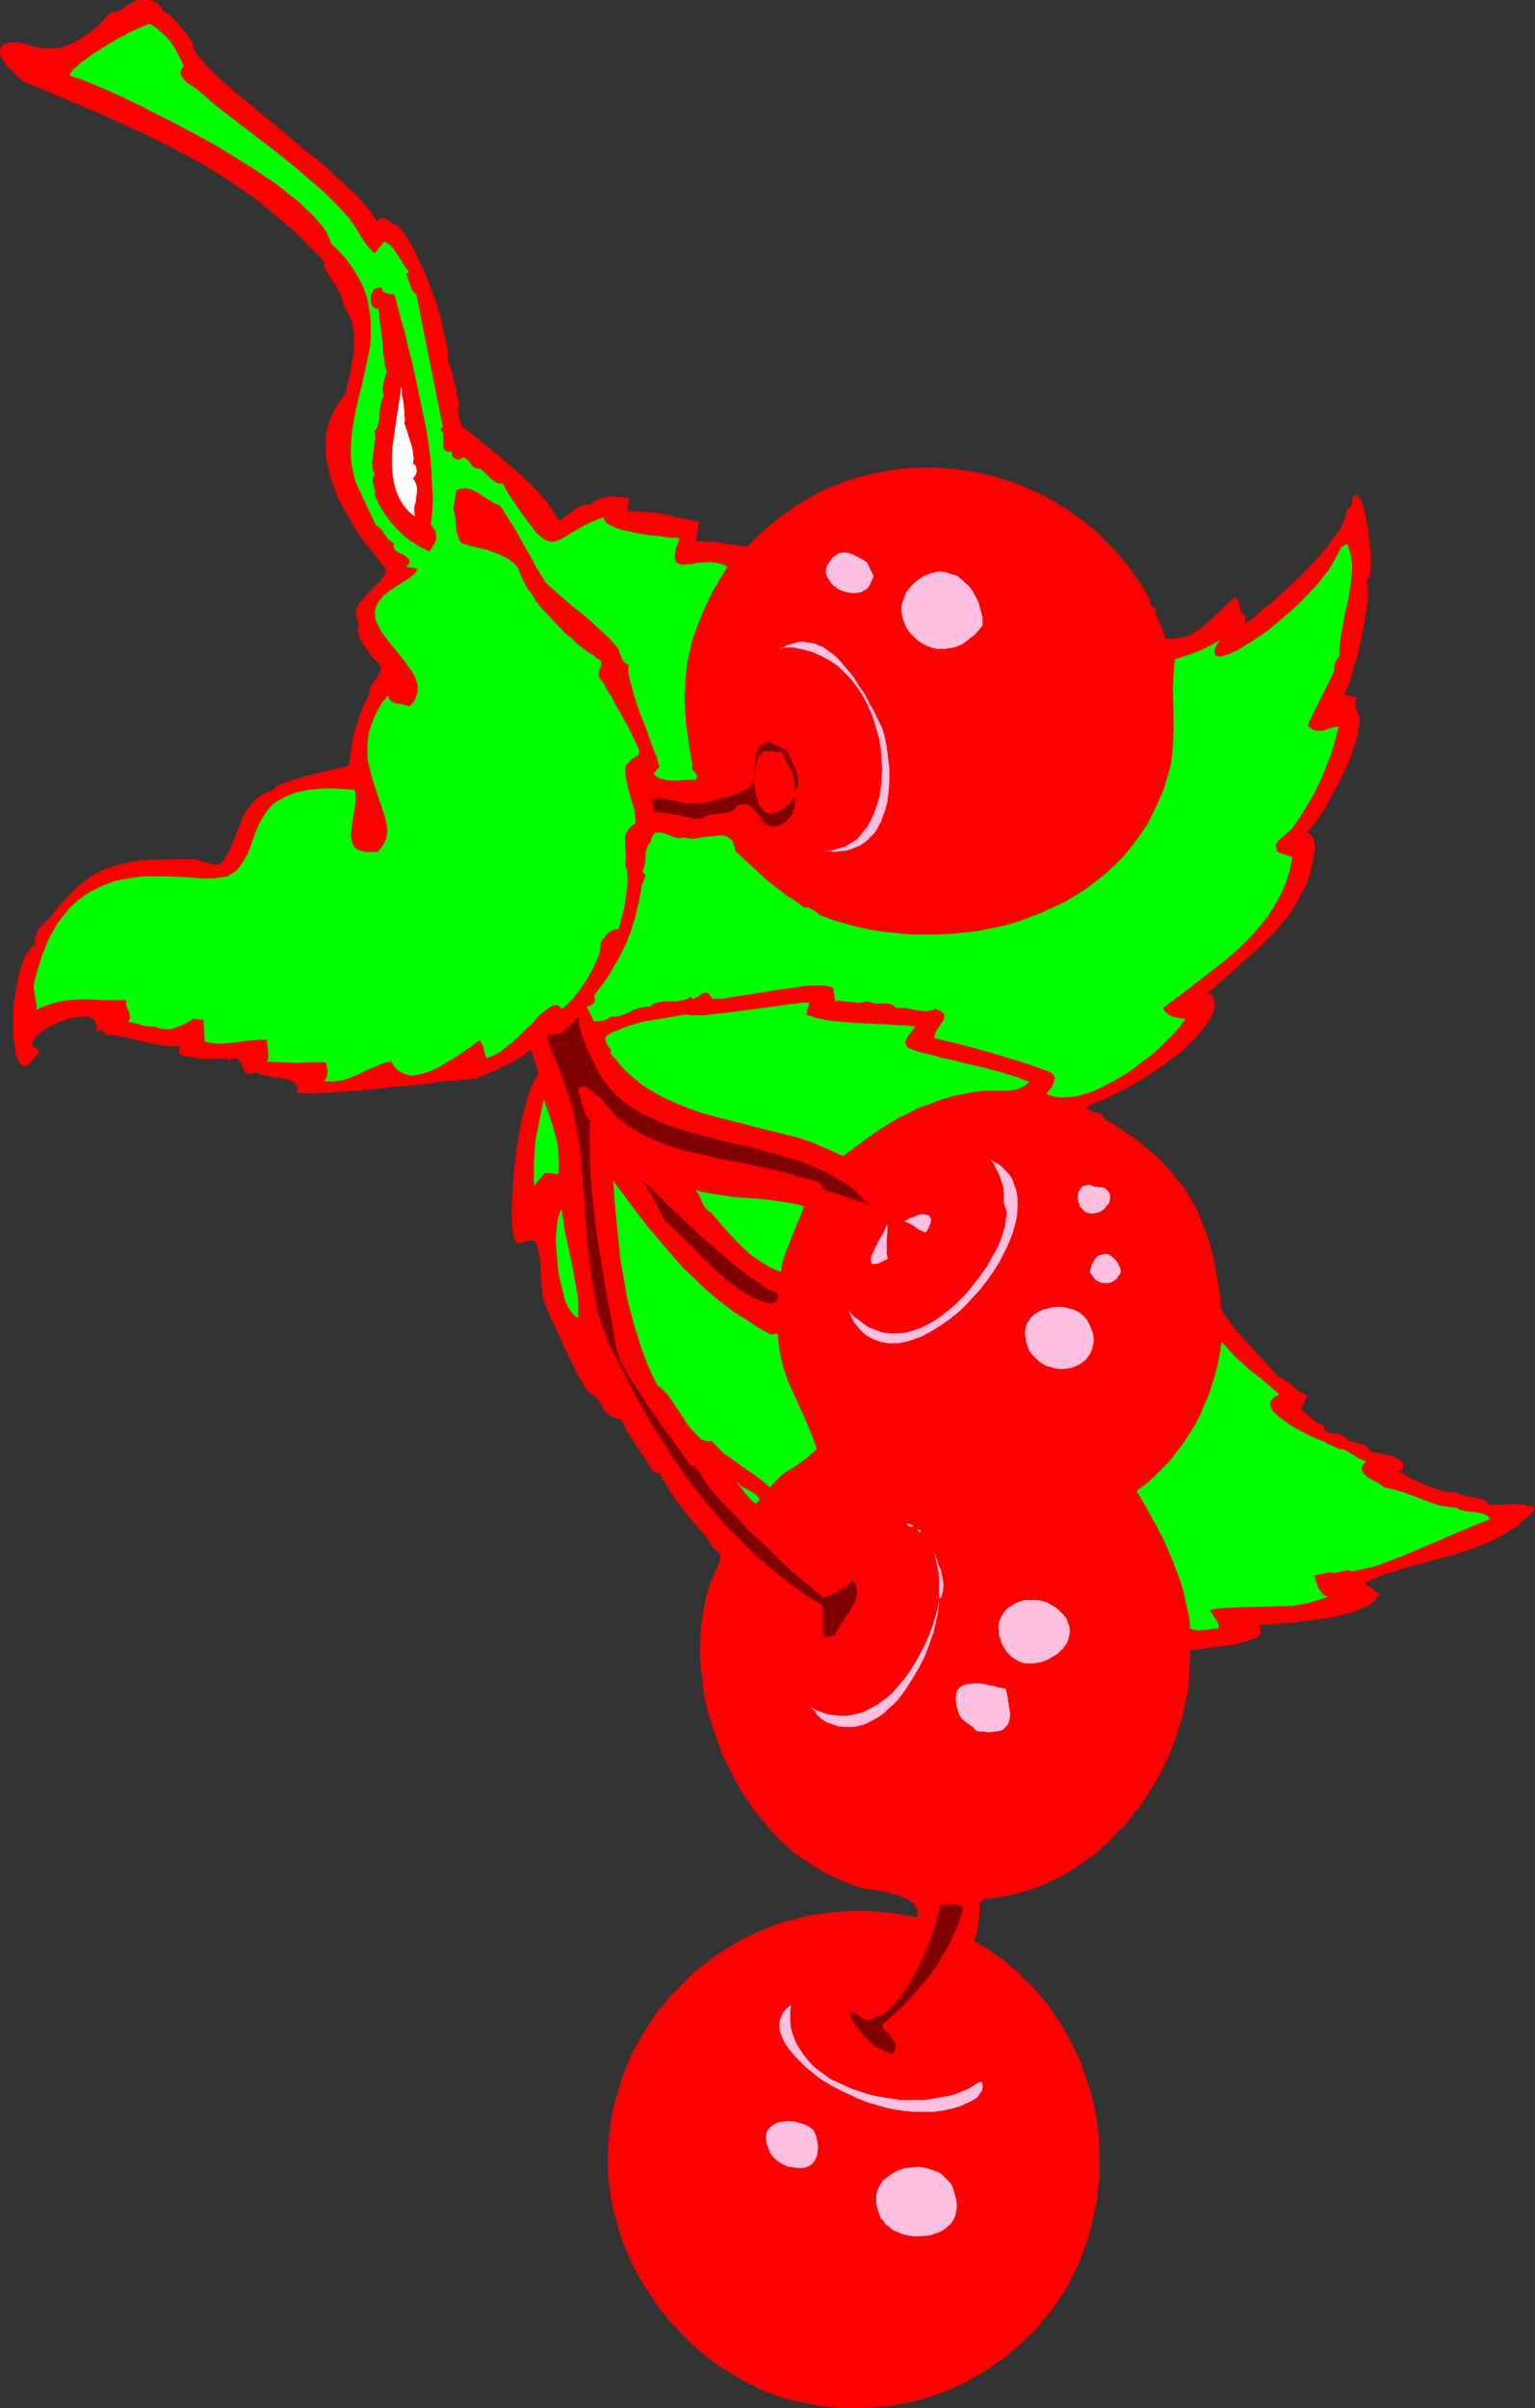 <?xml version="1.0" encoding="UTF-8" standalone="no"?>
<svg
   version="1.0"
   width="99.294mm"
   height="155.668mm"
   id="svg35"
   sodipodi:docname="Cherries 23.wmf"
   xmlns:inkscape="http://www.inkscape.org/namespaces/inkscape"
   xmlns:sodipodi="http://sodipodi.sourceforge.net/DTD/sodipodi-0.dtd"
   xmlns="http://www.w3.org/2000/svg"
   xmlns:svg="http://www.w3.org/2000/svg">
  <rect width="100%" height="100%" fill="#333333" stroke="none"/>
  <sodipodi:namedview
     id="namedview35"
     pagecolor="#ffffff"
     bordercolor="#000000"
     borderopacity="0.25"
     inkscape:showpageshadow="2"
     inkscape:pageopacity="0.0"
     inkscape:pagecheckerboard="0"
     inkscape:deskcolor="#d1d1d1"
     inkscape:document-units="mm" />
  <defs
     id="defs1">
    <pattern
       id="WMFhbasepattern"
       patternUnits="userSpaceOnUse"
       width="6"
       height="6"
       x="0"
       y="0" />
  </defs>
  <path
     style="fill:#ff0000;fill-opacity:1;fill-rule:evenodd;stroke:none"
     d="m 39.58,2.424 1.292,0.808 0.969,0.808 0.969,0.97 0.969,1.131 1.777,2.101 1.616,2.424 v 0.646 l 0.323,0.808 0.485,0.97 0.808,0.97 0.808,0.97 0.969,1.131 1.292,1.293 1.292,1.293 1.454,1.293 1.616,1.293 1.616,1.454 1.777,1.454 3.716,3.07 3.877,3.232 7.754,6.464 3.877,3.07 1.777,1.616 1.777,1.616 1.616,1.454 1.616,1.616 1.454,1.293 1.292,1.454 1.131,1.293 1.131,1.293 0.808,1.293 0.808,1.131 0.162,-0.485 0.323,-0.162 0.323,-0.162 0.323,-0.162 0.646,0.162 0.646,0.323 0.646,0.485 0.646,0.485 0.646,0.323 0.646,0.162 0.485,0.646 0.485,0.485 0.485,0.808 0.646,0.646 0.969,1.778 1.131,1.939 0.969,2.262 1.131,2.262 0.969,2.424 0.969,2.585 0.969,2.424 0.808,2.585 0.646,2.424 0.485,2.424 0.485,2.262 0.485,1.939 v 0.97 l 0.162,0.808 v 0.808 0.646 l 0.162,0.485 0.162,0.485 0.485,1.131 0.323,1.293 0.323,1.616 0.485,1.454 0.162,1.616 0.323,1.293 0.162,0.646 0.162,0.485 -0.162,0.646 -0.162,0.646 0.162,1.293 0.323,1.293 0.323,1.454 0.646,0.485 0.646,0.485 1.454,1.131 1.454,1.131 1.616,1.454 1.777,1.293 1.939,1.616 3.554,3.07 3.554,3.232 1.616,1.616 1.454,1.616 1.292,1.616 1.131,1.616 0.969,1.454 0.646,1.293 0.969,-0.485 1.777,-1.293 1.777,-1.293 0.969,-0.485 1.131,-0.323 h 1.131 l 0.969,-0.808 1.131,-0.485 1.131,-0.485 1.292,-0.162 h 1.292 1.292 l 1.292,0.162 1.131,0.162 -0.485,3.232 h 2.262 l 2.1,0.162 2.262,0.162 2.262,0.323 4.362,0.97 4.362,0.97 -0.808,4.848 1.454,-0.162 1.616,0.162 h 1.616 l 1.616,0.323 3.231,0.485 1.454,0.162 1.454,0.323 2.746,-2.747 2.908,-2.585 3.069,-2.424 3.069,-2.101 3.069,-1.939 3.231,-1.778 3.393,-1.454 3.393,-1.293 3.393,-0.97 3.393,-0.808 3.554,-0.646 3.393,-0.485 3.554,-0.162 h 3.554 l 3.554,0.162 3.393,0.485 3.554,0.485 3.393,0.808 3.393,0.97 3.393,1.131 3.231,1.454 3.231,1.454 3.069,1.778 3.069,1.939 2.908,2.101 2.908,2.262 2.585,2.585 2.585,2.585 2.423,2.747 2.262,3.07 2.1,3.07 1.939,3.393 -0.162,0.323 v 0.162 l 0.162,0.485 0.162,0.323 0.485,0.323 0.323,0.323 0.323,0.323 0.162,0.323 -0.162,0.323 -0.162,0.323 0.808,1.454 0.646,1.616 0.323,0.646 0.162,0.808 0.808,1.616 h 1.292 l 1.292,-0.162 1.131,-0.162 1.292,-0.323 1.131,-0.485 1.131,-0.646 0.969,-0.646 0.969,-0.808 1.939,-1.778 1.939,-1.778 1.777,-1.778 1.939,-1.616 0.485,0.485 0.323,0.485 0.323,1.293 0.162,0.646 0.162,0.646 0.323,0.485 0.646,0.485 0.162,1.939 1.454,-1.131 1.454,-1.131 1.454,-1.454 1.777,-1.293 1.777,-1.616 1.777,-1.616 3.716,-3.393 3.393,-3.555 1.616,-1.778 1.454,-1.778 1.292,-1.778 1.292,-1.616 0.969,-1.616 0.646,-1.454 0.323,-0.97 0.162,-0.97 0.162,-0.485 0.323,-0.485 0.323,-0.323 0.646,-0.485 0.162,-2.101 1.131,-0.485 0.485,0.646 0.485,0.808 0.323,1.131 0.485,1.454 0.323,1.454 0.323,1.616 0.485,3.555 0.162,1.616 0.162,1.778 v 3.07 1.293 l -0.162,1.131 -0.323,0.808 -0.162,0.323 -0.162,0.323 v 0.485 l 0.162,0.646 v 1.293 1.616 l -0.162,1.778 -0.323,1.939 -0.323,2.101 -0.808,4.363 -0.969,4.201 -0.646,1.939 -0.485,1.939 -0.485,1.778 -0.646,1.454 -0.485,1.293 -0.323,0.485 -0.162,0.485 3.231,0.808 -0.323,0.485 -0.162,0.485 v 0.485 0.323 l 0.162,0.97 0.485,0.97 0.323,0.97 0.162,0.808 v 0.485 0.485 l -0.162,0.485 -0.323,0.485 v 0.485 0.646 l -0.323,1.454 -0.485,1.454 -0.485,1.778 -0.808,1.939 -0.808,1.939 -1.939,3.878 -2.1,3.878 -0.969,1.778 -1.131,1.778 -0.969,1.454 -0.969,1.293 -0.969,1.131 -0.485,0.485 -0.323,0.323 h 0.808 l 0.485,0.485 0.485,0.485 0.162,0.646 0.162,0.808 0.162,0.646 v 0.808 l -0.162,0.646 -0.162,1.454 -0.323,1.454 -0.646,2.585 -0.969,2.747 -1.292,2.424 -1.292,2.262 -1.454,2.424 -1.777,2.101 -1.777,2.101 -1.939,1.939 -1.939,1.939 -4.2,3.717 -2.1,1.939 -2.1,1.778 -4.2,3.717 0.485,0.162 0.323,0.162 0.646,0.485 0.162,0.646 0.162,0.808 v 0.808 l -0.162,0.808 -0.162,0.808 -0.323,0.646 -0.969,1.778 -1.292,1.616 -1.454,1.778 -1.616,1.616 -1.777,1.778 -2.1,1.616 -1.939,1.454 -2.262,1.616 -2.262,1.454 -2.262,1.454 -2.262,1.293 -2.262,1.131 -2.1,1.131 -2.1,0.97 -1.939,0.808 -1.777,0.646 v 0.485 l 0.162,0.323 0.485,0.323 0.646,0.323 0.808,0.162 0.646,0.162 0.646,0.323 0.485,0.485 0.162,0.323 0.162,0.323 1.939,1.131 1.777,1.131 1.616,1.131 1.616,1.131 1.616,1.131 1.454,1.293 2.746,2.262 2.423,2.424 2.1,2.585 2.1,2.585 1.616,2.747 1.616,2.747 1.131,3.07 1.292,3.07 0.969,3.232 0.808,3.555 0.646,3.717 0.646,3.878 0.485,4.201 1.616,2.101 1.616,2.101 3.554,4.04 7.108,7.756 0.969,0.323 0.969,0.646 3.231,2.585 0.969,0.646 0.969,0.323 -1.777,3.393 0.808,0.485 0.646,0.485 0.646,0.646 1.131,1.131 0.808,0.485 0.808,0.323 0.969,0.323 -0.162,0.323 v 0.323 l 0.162,0.323 0.162,0.162 0.485,0.485 0.808,0.323 1.777,0.162 0.808,0.162 0.485,0.162 0.323,0.323 0.485,0.323 0.808,0.646 0.969,0.323 1.777,0.485 0.969,0.323 0.808,0.646 0.323,0.323 0.323,0.485 0.485,0.162 0.485,0.162 1.292,0.162 1.292,0.323 1.454,0.323 1.292,0.485 0.485,0.323 0.485,0.323 0.323,0.323 0.323,0.485 v 0.646 0.646 l -1.131,0.485 1.777,0.97 1.616,0.97 1.777,0.808 1.777,0.808 1.777,0.646 1.939,0.646 1.939,0.323 1.939,0.162 0.323,0.323 0.485,0.162 1.131,0.323 0.969,0.162 2.1,0.323 0.969,0.323 0.485,0.162 0.485,0.323 0.323,0.323 0.485,0.485 h 2.746 l 2.908,-0.162 h 1.454 l 1.454,0.162 1.292,0.323 1.292,0.485 -0.808,1.131 -0.969,0.97 -1.131,0.97 -0.969,0.97 -2.423,1.616 -2.423,1.454 -2.746,1.293 -2.908,1.131 -2.746,0.97 -3.069,0.97 -2.908,0.808 -3.069,0.808 -2.908,0.808 -2.908,0.808 -2.585,0.808 -2.585,0.808 -2.423,0.97 -2.1,1.131 3.554,2.424 v 0 l -0.162,0.646 -0.485,0.485 -0.323,0.646 -0.646,0.485 -0.646,0.485 -0.646,0.323 -0.969,0.485 -0.808,0.323 -1.939,0.808 -2.262,0.485 -2.262,0.646 -2.423,0.323 -5.008,0.646 -2.262,0.323 -2.262,0.162 -1.939,0.162 -1.777,0.162 h -0.808 -0.646 l -0.646,0.162 h -0.485 l 0.323,0.646 0.162,0.646 v 0.485 l -0.162,0.485 -0.323,0.323 -0.323,0.323 -0.969,0.485 -1.131,0.323 -1.131,0.323 -1.131,0.323 -0.969,0.323 -11.147,1.454 v 2.585 l -0.162,2.585 -0.162,2.747 -0.323,2.585 -0.646,2.747 -0.485,2.585 -0.808,2.585 -0.808,2.585 -0.969,2.585 -0.969,2.585 -1.292,2.424 -1.131,2.424 -1.454,2.262 -1.454,2.424 -1.454,2.262 -1.777,2.101 -1.616,2.101 -1.939,1.939 -1.939,2.101 -1.939,1.778 -1.939,1.778 -2.262,1.616 -2.1,1.454 -2.262,1.454 -2.423,1.293 -2.423,1.131 -2.423,1.131 -2.585,0.808 -2.585,0.808 -2.585,0.485 -2.746,0.485 -2.746,0.323 -1.131,1.131 v 2.262 l -0.162,2.262 -0.162,1.131 -0.162,1.131 -0.323,1.131 -0.485,1.131 1.939,1.131 1.939,1.293 1.777,1.293 1.939,1.293 1.616,1.454 1.777,1.454 1.454,1.616 1.616,1.454 1.454,1.616 1.454,1.778 1.454,1.778 1.131,1.778 1.292,1.778 1.131,1.939 1.131,1.939 0.969,1.939 0.969,1.939 0.969,1.939 0.646,2.101 0.808,2.101 0.646,2.101 0.646,2.101 0.485,2.101 0.485,2.262 0.323,2.101 0.323,2.262 0.162,2.262 0.162,2.262 v 2.101 2.424 2.262 l -0.323,2.101 -0.162,2.585 -0.485,2.262 -0.485,2.424 -0.485,2.262 -0.646,2.262 -0.646,2.101 -0.808,2.262 -0.808,2.101 -0.969,2.101 -0.969,1.939 -0.969,1.939 -1.131,1.939 -1.292,1.778 -1.131,1.778 -1.292,1.616 -1.454,1.778 -1.292,1.616 -1.454,1.454 -1.616,1.454 -1.454,1.454 -3.231,2.747 -3.554,2.424 -3.554,2.262 -3.716,1.939 -3.716,1.616 -4.039,1.454 -4.039,1.131 -4.039,0.808 -4.039,0.485 -4.2,0.323 h -4.2 l -4.2,-0.323 -4.2,-0.646 -2.1,-0.485 -2.1,-0.323 -2.1,-0.646 -1.939,-0.646 -2.1,-0.808 -2.1,-0.808 -1.939,-0.97 -1.939,-0.97 -1.939,-1.131 -1.939,-1.131 -1.939,-1.293 -1.939,-1.293 -1.777,-1.454 -1.777,-1.454 -1.777,-1.616 -1.777,-1.778 -1.616,-1.778 -1.777,-1.778 -1.777,-2.262 -1.616,-2.101 -1.454,-2.262 -1.454,-2.262 -1.292,-2.262 -1.292,-2.262 -0.969,-2.262 -0.969,-2.262 -0.969,-2.262 -0.646,-2.424 -0.646,-2.262 -0.646,-2.424 -0.485,-2.262 -0.323,-2.424 -0.323,-2.262 -0.162,-2.262 v -2.424 -2.262 l 0.162,-2.262 0.162,-2.262 0.323,-2.424 0.323,-2.262 0.485,-2.101 0.646,-2.262 0.646,-2.262 0.646,-2.101 0.808,-2.101 0.808,-2.101 0.969,-2.101 0.969,-1.939 1.131,-1.939 1.292,-2.101 1.131,-1.778 1.292,-1.939 1.454,-1.778 1.454,-1.778 3.069,-3.232 1.616,-1.616 1.616,-1.616 1.777,-1.454 1.939,-1.454 1.777,-1.293 1.939,-1.293 1.939,-1.131 2.1,-1.293 1.939,-0.97 2.1,-0.97 2.262,-0.97 2.262,-0.808 2.1,-0.808 2.423,-0.485 2.262,-0.646 2.423,-0.485 2.423,-0.323 2.423,-0.323 2.423,-0.162 2.423,-0.162 h 2.585 l 2.585,0.162 2.585,0.162 2.746,0.323 2.585,0.485 2.585,0.485 0.162,-0.97 -0.162,-0.97 -0.485,-0.808 -0.485,-0.808 -0.808,-0.485 -0.969,-0.646 -1.131,-0.323 -0.969,-0.485 -2.585,-0.646 -2.585,-0.485 -2.262,-0.323 -1.131,-0.162 -0.969,-0.323 -2.746,-0.97 -2.585,-1.131 -2.746,-1.293 -2.423,-1.454 -2.423,-1.616 -2.423,-1.616 -2.262,-1.939 -2.262,-2.101 -1.939,-2.262 -1.939,-2.262 -1.939,-2.424 -1.777,-2.585 -1.616,-2.585 -1.454,-2.585 -1.454,-2.909 -1.292,-2.747 -1.131,-2.909 -0.969,-2.909 -0.969,-2.909 -0.808,-3.07 -0.646,-3.07 -0.323,-3.07 -0.323,-2.909 -0.323,-3.07 v -3.07 l 0.162,-2.909 0.323,-2.909 0.485,-2.909 0.646,-2.909 0.808,-2.747 1.131,-2.747 1.131,-2.585 0.162,-0.646 0.162,-0.485 v -0.485 -0.323 l -0.323,-0.485 -0.485,-0.485 -0.485,-0.485 -0.646,-0.485 -0.485,-0.646 -0.162,-0.323 -0.162,-0.646 -3.393,-3.878 -3.069,-3.878 -1.616,-2.101 -1.454,-2.101 -1.292,-2.262 -1.292,-2.262 -1.454,-0.162 -2.1,-3.393 -4.2,-6.302 -0.808,-1.778 -0.969,-1.616 h -0.808 l -0.646,-0.162 -0.646,-0.323 -0.485,-0.323 -0.485,-0.323 -0.485,-0.485 -0.808,-1.131 -0.646,-1.131 -0.808,-1.131 -0.485,-0.485 -0.485,-0.323 -0.485,-0.323 -0.646,-0.323 -0.162,-0.323 -0.323,-0.323 -0.162,-0.323 -0.323,-0.485 -0.646,-1.293 -0.808,-1.293 -0.808,-1.616 -0.808,-1.616 -1.777,-3.717 -1.616,-3.555 -0.808,-1.778 -0.808,-1.616 -0.646,-1.454 -0.485,-1.131 -0.162,-0.485 -0.162,-0.485 -0.162,-0.323 -0.162,-0.323 -0.323,-1.778 -0.162,-1.778 -0.323,-3.393 -0.162,-3.393 -0.323,-1.616 -0.323,-1.616 -0.162,-0.646 -0.323,-0.323 -0.323,-0.323 -0.323,-0.162 h -0.323 -0.485 l -0.969,0.323 -0.969,0.323 h -0.323 -0.485 l -0.323,-0.162 -0.323,-0.323 -0.323,-0.485 -0.162,-0.646 -0.162,-0.808 v -0.808 l -0.162,-0.97 v -0.97 -1.131 l -0.162,-1.131 0.162,-2.585 0.162,-2.909 0.162,-2.909 0.323,-3.07 0.323,-3.07 0.485,-3.07 0.485,-3.07 0.646,-2.747 0.646,-2.747 0.646,-2.424 0.485,-1.131 0.323,-0.97 0.485,-0.97 0.323,-0.808 0.485,-0.646 0.485,-0.646 -1.777,-5.979 -1.616,1.131 -1.616,1.131 -1.616,0.97 -1.777,0.808 -3.554,1.616 -3.554,1.454 h -1.131 l -0.646,0.162 h -0.969 l -0.969,0.162 -1.292,0.162 h -1.292 l -1.292,0.162 -1.454,0.162 -3.231,0.485 -3.554,0.323 -3.716,0.323 -7.431,0.808 -3.554,0.323 -3.393,0.162 -1.454,0.162 h -1.616 l -1.292,0.162 h -1.292 -1.131 -1.131 -0.808 l -0.808,-0.162 v -0.808 l -0.162,-0.808 -0.323,-0.485 -0.485,-0.485 -0.646,-0.323 -0.646,-0.323 -0.808,-0.162 -0.808,-0.162 -1.616,-0.162 -1.777,-0.323 -0.808,-0.162 -0.808,-0.162 -0.646,-0.323 -0.646,-0.323 -0.808,0.323 -0.646,0.162 -0.485,-0.162 -0.323,-0.162 -0.323,-0.323 -0.323,-0.323 -0.485,-1.131 -0.323,-0.97 -0.323,-0.323 -0.323,-0.323 -0.485,-0.162 H 57.189 l -0.646,0.162 -0.808,0.323 -0.323,-0.485 -3.069,0.162 h -2.908 l -1.454,-0.162 -1.454,-0.323 -1.454,-0.162 -1.454,-0.646 0.485,-1.778 h -1.131 -1.131 l -1.292,-0.162 -1.292,-0.162 -2.908,-0.485 -2.746,-0.646 -1.292,-0.323 -1.292,-0.323 -1.131,-0.162 -0.646,-0.162 -0.485,-0.162 -0.969,-0.162 h -0.808 -0.646 -0.485 l -0.162,-0.485 -0.162,-0.323 -0.323,-0.162 -0.323,-0.162 h -0.485 -0.323 l -0.646,0.323 0.162,-0.808 v -0.808 l -0.162,-0.646 -0.323,-0.485 -0.323,-0.323 -0.485,-0.323 -0.646,-0.323 h -0.646 -1.616 l -0.646,0.162 -0.969,0.162 -1.777,0.485 -1.777,0.646 -1.777,0.808 -1.616,0.97 -1.292,0.97 -0.646,0.485 -0.323,0.485 -0.323,0.485 -0.323,0.485 v 0.485 0.323 l 0.162,0.323 0.323,0.323 0.646,0.323 0.646,0.162 -0.646,1.293 -0.808,0.97 -0.646,0.808 -0.646,0.646 -0.646,0.162 -0.485,0.162 -0.485,-0.323 -0.485,-0.323 -0.323,-0.646 -0.323,-0.646 -0.323,-0.97 -0.162,-0.97 -0.162,-1.131 -0.162,-1.293 -0.162,-1.454 v -1.454 -2.909 l 0.162,-3.232 0.485,-3.232 0.485,-3.07 0.485,-1.454 0.323,-1.293 0.485,-1.293 0.485,-1.131 0.646,-0.97 0.646,-0.97 0.646,-0.646 0.646,-0.646 -0.162,-0.485 v -0.646 l 0.162,-0.485 0.162,-0.485 0.323,-0.97 0.646,-0.808 1.616,-1.616 0.808,-0.808 0.646,-0.808 0.969,-1.293 0.969,-1.131 1.939,-2.101 1.777,-1.778 1.939,-1.616 1.777,-1.293 1.939,-1.131 1.939,-0.808 1.939,-0.646 2.1,-0.485 2.1,-0.485 2.1,-0.323 2.262,-0.162 h 2.423 l 2.585,-0.162 h 5.493 l 0.969,0.162 0.969,0.323 1.131,0.323 1.131,0.323 0.969,0.162 h 0.969 l 0.485,-0.162 0.323,-0.323 0.323,-0.323 0.485,-0.485 0.646,-1.131 0.646,-1.293 0.969,-2.424 0.969,-2.424 0.969,-2.424 0.485,-1.131 0.646,-1.131 0.808,-0.97 0.808,-0.97 0.969,-0.97 1.131,-0.808 1.292,-0.646 1.616,-0.646 0.323,-0.485 0.485,-0.485 0.969,-0.323 0.969,-0.485 1.292,-0.323 1.292,-0.485 2.908,-0.808 3.231,-0.808 1.454,-0.323 1.292,-0.323 1.292,-0.323 1.292,-0.162 0.808,-0.323 0.808,-0.323 0.323,-2.262 0.323,-2.262 0.323,-2.101 0.646,-2.262 0.646,-2.262 0.808,-2.101 0.808,-1.939 1.131,-2.101 -0.162,-0.485 0.162,-0.485 0.162,-0.646 0.162,-0.485 0.808,-1.131 0.808,-1.131 0.646,-1.131 0.162,-0.485 v -0.646 l -0.162,-0.485 -0.162,-0.485 -0.646,-0.485 -0.646,-0.485 -0.808,-0.97 -0.646,-1.131 -1.454,-1.939 -0.646,-1.131 -0.323,-1.131 -0.162,-1.131 0.162,-0.646 0.162,-0.646 -0.485,-1.131 -0.162,-0.97 v -0.97 l 0.162,-0.808 0.485,-0.808 0.485,-0.808 0.646,-0.646 0.646,-0.808 1.454,-1.454 1.454,-1.454 0.808,-0.808 0.485,-0.808 0.485,-0.808 0.323,-0.808 -1.616,-2.101 -1.777,-2.262 -1.939,-2.262 -1.777,-2.585 -1.616,-2.747 -1.616,-2.747 -1.454,-2.747 -1.131,-2.909 -0.969,-2.909 -0.646,-3.07 -0.323,-1.454 v -1.454 -1.454 -1.454 l 0.162,-1.454 0.323,-1.293 0.323,-1.454 0.646,-1.293 0.646,-1.454 0.808,-1.293 0.808,-1.293 1.131,-1.293 0.485,-2.747 0.646,-2.747 0.485,-2.747 0.485,-2.585 v -1.454 -1.293 -1.293 L 86.268,79.988 86.107,78.695 85.461,77.402 84.815,75.948 84.007,74.655 83.684,73.362 83.361,72.07 82.714,70.777 81.26,68.515 80.453,67.383 79.806,66.252 79.16,65.121 79.322,63.99 77.383,61.889 75.445,59.95 73.344,57.85 71.406,56.072 67.205,52.517 63.167,49.124 58.805,46.053 54.443,43.145 50.081,40.398 45.558,37.974 41.034,35.55 36.188,33.126 31.503,31.025 26.656,28.763 21.809,26.663 16.801,24.562 11.793,22.461 6.462,20.199 5.977,20.037 5.331,19.553 4.685,19.068 4.039,18.421 2.585,16.967 1.777,16.159 1.131,15.351 0.646,14.543 0.162,13.735 0,13.089 V 12.281 L 0.162,11.635 0.485,11.15 0.808,10.827 1.292,10.665 1.777,10.503 2.262,10.342 H 3.069 4.039 l 1.131,0.162 1.131,0.323 1.131,0.323 1.292,0.323 1.454,0.323 h 1.454 1.454 l 1.777,-0.162 1.777,-0.646 0.808,-0.323 0.969,-0.485 0.969,-0.485 0.969,-0.646 0.969,-0.646 1.131,-0.808 0.969,-0.97 1.131,-0.97 1.131,-1.131 1.131,-1.293 L 29.725,2.424 30.21,1.939 30.856,1.454 32.149,0.646 33.441,0.162 34.895,0 h 0.808 0.646 l 0.646,0.162 0.646,0.162 0.646,0.323 0.485,0.485 0.485,0.485 z"
     id="path1" />
  <path
     style="fill:#00ff00;fill-opacity:1;fill-rule:evenodd;stroke:none"
     d="m 44.911,16.159 -0.323,0.485 -0.323,0.485 -0.162,0.485 v 0.323 l 0.162,0.485 0.162,0.323 0.646,0.808 0.646,0.646 1.777,1.131 0.646,0.485 4.685,4.04 4.847,3.717 4.847,3.717 4.847,3.717 4.847,3.878 4.685,4.04 2.262,1.939 2.262,2.262 2.1,2.101 2.1,2.424 0.646,0.97 0.646,0.97 1.454,2.424 0.808,1.131 0.808,1.131 0.808,0.808 0.808,0.808 2.423,-2.909 0.969,0.646 0.969,0.808 0.646,0.97 1.292,1.939 1.292,2.101 0.808,0.97 -0.646,0.485 0.485,1.454 0.485,1.293 0.162,0.646 0.323,0.646 0.323,0.485 0.646,0.485 6.462,32.318 -0.485,0.808 0.323,0.323 0.162,0.323 0.162,0.323 v 0.485 2.747 l 0.162,0.323 0.162,0.323 0.323,0.323 0.323,0.162 h 0.485 0.646 v 0.485 0.323 l 0.162,0.323 0.162,0.323 0.646,0.323 0.808,0.162 0.485,-0.323 0.323,-0.162 h 0.323 0.323 l 0.485,0.485 0.485,0.485 0.485,0.646 0.485,0.646 0.323,0.162 0.808,0.323 0.485,-0.162 1.292,1.131 1.292,1.293 0.646,0.485 0.646,0.485 0.808,0.323 h 0.969 l 1.131,2.101 1.131,1.778 1.131,1.616 0.969,1.454 0.969,1.293 0.808,1.131 0.808,0.97 0.646,0.97 0.646,0.808 0.646,0.485 0.646,0.646 0.485,0.323 0.646,0.323 0.485,0.162 0.485,0.162 h 0.485 l 0.969,-0.162 1.131,-0.485 1.131,-0.646 1.292,-0.808 1.616,-0.97 1.777,-0.97 0.969,-0.485 1.131,-0.485 1.131,-0.485 1.292,-0.485 0.323,0.808 0.485,0.646 0.808,0.485 1.131,0.485 1.131,0.485 1.292,0.323 1.454,0.323 1.454,0.323 3.069,0.485 2.908,0.323 1.292,0.162 1.292,0.162 h 1.131 l 0.808,0.162 -0.323,1.131 -0.323,0.808 -0.323,0.808 v 0.808 l -0.162,0.646 v 0.485 l 0.162,0.485 v 0.323 l 0.162,0.323 0.323,0.162 0.646,0.323 0.808,0.162 0.969,-0.162 h 0.969 l 1.292,-0.323 2.585,-0.162 h 1.292 l 1.131,0.162 1.292,0.323 1.292,0.646 -1.939,3.07 -1.777,3.07 -1.454,3.07 -1.292,2.909 -1.131,2.909 -0.969,2.747 -0.646,2.747 -0.646,2.909 -0.323,2.747 -0.162,2.909 -0.162,2.909 0.162,3.07 0.162,3.232 0.485,3.232 0.485,3.393 0.646,3.555 -0.162,0.323 v 0.162 0.323 l 0.323,0.485 0.323,0.323 0.323,0.485 0.323,0.485 v 0.323 l -0.162,0.323 -0.162,0.323 h -1.292 -1.292 l -1.454,0.162 h -1.454 -1.292 l -1.292,-0.323 -0.646,-0.162 -0.646,-0.323 -0.485,-0.323 -0.485,-0.485 1.454,-1.778 -0.162,-0.485 -0.162,-0.485 -0.162,-0.646 -0.162,-0.646 -0.646,-1.454 -0.646,-1.778 -0.646,-1.778 -0.646,-1.939 -1.616,-4.04 -0.646,-1.939 -0.646,-1.939 -0.485,-1.778 -0.485,-1.778 -0.323,-1.454 -0.162,-0.646 v -0.485 -0.97 -0.323 l 0.162,-0.323 -0.646,-0.162 -0.323,-0.323 -0.485,-0.485 -0.323,-0.646 -0.485,-1.131 -0.323,-1.131 -2.1,-2.424 -2.262,-2.101 -2.262,-2.101 -2.262,-1.939 -2.262,-1.778 -2.262,-1.939 -2.262,-1.939 -2.262,-2.101 -0.162,-0.162 V 141.877 l -0.162,-0.323 -0.162,-0.323 -0.485,-0.646 -0.646,-1.131 -0.808,-1.293 -0.646,-1.293 -0.808,-1.454 -0.969,-1.616 -1.777,-3.232 -0.808,-1.454 -0.969,-1.454 -0.808,-1.293 -0.808,-1.293 -0.485,-0.808 -0.646,-0.808 -1.292,-0.485 -1.292,-0.808 -1.292,-0.808 -1.131,-0.808 -1.292,-0.646 -0.646,-0.323 -0.646,-0.162 -0.646,-0.162 -0.808,0.162 h -0.646 l -0.808,0.323 -0.808,4.525 0.323,1.131 0.162,0.97 0.162,2.424 0.162,1.131 0.323,0.97 0.323,1.131 0.808,0.808 0.808,0.162 0.808,0.323 2.1,0.485 2.1,0.485 2.262,0.808 1.939,0.808 0.969,0.485 0.808,0.646 0.808,0.646 0.646,0.646 0.485,0.808 0.323,0.97 0.485,1.131 0.646,1.293 0.808,1.454 1.131,1.454 0.969,1.616 1.292,1.616 2.746,2.909 2.908,3.07 1.616,1.293 1.292,1.293 1.454,1.131 1.292,0.97 1.292,0.808 0.969,0.808 0.485,0.162 0.323,0.323 0.162,0.323 v 0.162 0.646 l -0.162,0.485 -0.323,0.646 -0.162,0.646 v 0.808 l 0.162,0.323 0.323,0.485 0.323,0.485 0.485,0.646 0.485,0.97 0.646,1.131 0.808,1.131 0.646,1.454 1.616,2.747 1.616,2.909 0.646,1.293 0.646,1.293 0.485,1.131 0.485,0.808 0.323,0.808 0.162,0.323 v 0.162 0.323 0.323 l -0.162,0.323 -0.162,0.323 -0.646,0.485 -0.646,0.323 -0.646,0.646 -0.646,0.646 -0.485,0.646 v 0.485 0.485 l 0.162,1.616 0.323,1.616 0.808,3.232 0.969,3.07 0.162,1.616 0.162,1.778 -0.808,0.485 -0.485,0.485 -0.485,0.485 -0.323,0.646 -0.323,0.485 -0.162,0.646 v 1.293 1.293 l 0.162,1.454 v 1.454 l -0.162,1.293 0.162,0.646 0.323,0.808 v 0.97 l 0.162,0.97 v 0.97 l -0.162,1.131 -0.323,2.424 -0.323,2.262 -0.485,2.262 -0.323,0.97 -0.162,0.97 -0.323,0.808 -0.162,0.646 h -0.646 l -0.646,0.162 -0.646,0.323 -0.646,0.485 -0.969,1.131 -0.808,1.131 v 0.808 l -0.162,0.97 -0.162,0.97 -0.485,1.293 -0.485,1.131 -0.646,1.293 -1.454,2.585 -1.616,2.424 -0.808,0.97 -0.808,1.131 -0.808,0.808 -0.808,0.808 -0.646,0.646 -0.646,0.323 -0.323,-0.323 -0.323,-0.323 -0.323,-0.162 h -0.323 -0.485 -0.323 l -0.808,0.485 -0.969,0.646 -0.969,0.808 -1.131,0.97 -0.969,1.293 -1.292,1.131 -1.292,1.293 -1.292,1.293 -1.454,1.293 -1.454,1.131 -1.454,1.131 -1.616,0.808 -1.616,0.646 -0.323,-1.131 -0.323,-1.131 -0.323,-1.131 -0.646,-0.97 -0.808,0.485 -0.969,0.808 -1.292,0.808 -1.292,0.97 -1.454,0.97 -1.616,0.97 -1.616,0.97 -1.454,0.808 -1.777,0.808 -1.616,0.485 -1.454,0.323 -0.808,0.162 h -0.646 l -0.808,-0.162 -0.646,-0.162 -0.646,-0.323 -0.646,-0.323 -0.646,-0.485 -0.485,-0.485 -0.485,-0.646 -0.485,-0.808 -1.131,0.162 -0.969,0.323 -1.939,0.808 -1.939,0.808 -1.939,0.97 -1.939,0.808 -1.939,0.646 -1.131,0.162 -0.969,0.162 h -1.131 -1.292 l 0.323,-0.646 0.323,-0.485 v -0.485 l 0.162,-0.646 -0.162,-1.131 -0.323,-1.293 h -3.554 l -3.716,0.162 -3.554,-0.162 -3.554,-0.162 0.323,-0.646 v -0.646 -0.646 -0.646 l -0.162,-0.808 -0.162,-1.293 v -0.646 h -1.939 l -1.939,0.162 -1.939,0.162 -1.777,0.323 -1.939,0.162 -1.939,0.162 -1.939,-0.162 -1.777,-0.323 -0.323,-5.333 -2.423,-0.323 -0.969,0.646 -1.131,0.646 -1.131,0.485 -1.292,0.485 -1.292,0.323 h -1.131 l -1.131,-0.162 -0.646,-0.162 -0.646,-0.323 h -0.808 -0.808 l -1.616,-0.323 -1.616,-0.485 -0.808,-0.162 -0.969,-0.162 0.323,-0.646 0.162,-0.646 -0.162,-0.646 -0.162,-0.646 -0.323,-0.646 -0.323,-0.646 v -0.808 -0.646 h -2.746 -2.746 l -2.908,-0.162 h -2.908 l -2.746,0.162 -1.292,0.162 -1.454,0.323 -1.292,0.323 -1.292,0.485 -1.292,0.485 -1.292,0.646 0.162,-0.808 -0.162,-0.97 -0.323,-1.616 -0.323,-1.778 v -0.808 l 0.162,-0.97 0.485,-1.778 0.485,-1.616 0.485,-1.616 0.485,-1.616 0.646,-1.454 0.485,-1.293 0.646,-1.454 0.646,-1.131 1.292,-2.262 1.616,-2.101 1.454,-1.778 1.616,-1.454 1.616,-1.293 1.777,-1.131 1.939,-0.97 1.777,-0.808 1.777,-0.646 1.939,-0.485 1.939,-0.323 1.939,-0.323 1.777,-0.162 h 1.939 3.716 l 3.554,0.162 3.231,0.162 1.616,0.162 h 2.746 l 1.292,-0.162 1.292,-0.162 0.969,-0.162 0.808,-0.485 0.808,-0.485 0.808,-0.646 0.646,-0.808 0.969,-1.454 0.969,-1.616 0.646,-1.778 1.292,-3.717 0.808,-1.778 0.969,-1.778 0.485,-0.808 0.646,-0.808 0.646,-0.808 0.808,-0.808 0.969,-0.646 0.969,-0.485 1.131,-0.646 1.131,-0.485 1.454,-0.485 1.454,-0.323 1.616,-0.323 1.939,-0.162 1.939,-0.162 h 2.1 l 2.423,0.162 2.585,0.162 0.323,0.808 v 1.131 1.131 l -0.162,1.293 -0.485,2.747 -0.323,2.747 -0.162,1.131 0.162,1.131 0.162,0.97 0.323,0.485 0.323,0.485 0.323,0.323 0.485,0.323 0.485,0.162 0.646,0.162 0.646,0.162 h 0.808 0.969 1.131 l 0.808,-0.808 0.485,-0.646 0.485,-0.808 0.323,-0.808 0.162,-0.808 0.162,-0.808 v -0.97 l -0.162,-0.97 -0.162,-0.97 -0.323,-1.131 -0.646,-2.101 -0.808,-2.262 -0.808,-2.424 -0.808,-2.585 -0.646,-2.585 -0.323,-1.293 -0.162,-1.454 v -1.293 -1.454 l 0.162,-1.454 0.162,-1.454 0.485,-1.454 0.485,-1.454 0.646,-1.616 0.808,-1.454 0.969,-1.616 1.292,-1.454 0.162,0.323 0.162,0.485 0.485,0.485 0.646,0.323 0.646,0.323 h 0.808 l 1.454,0.323 0.808,0.323 0.646,-0.485 0.485,-0.646 0.323,-0.646 0.323,-0.646 0.162,-0.646 0.162,-0.646 v -1.293 l -0.323,-1.293 -0.485,-1.293 -0.808,-1.293 -0.969,-1.293 -2.1,-2.747 -2.262,-2.747 -0.969,-1.293 -0.969,-1.293 -0.646,-1.293 -0.646,-1.293 -0.162,-0.646 v -0.646 l -0.162,-1.131 0.323,-1.131 0.485,-0.97 0.646,-0.808 0.808,-0.97 0.808,-0.646 1.131,-0.808 1.939,-1.293 2.1,-1.293 0.808,-0.646 0.646,-0.485 0.485,-0.646 0.323,-0.646 -2.746,-0.485 0.808,-1.131 v -0.323 l -0.162,-0.323 -0.646,-0.646 -0.646,-0.485 -1.454,-0.646 -0.646,-0.485 -0.162,-0.323 -0.162,-0.323 v -0.485 -0.485 l -0.646,-0.485 -0.646,-0.485 -0.969,-1.293 -0.808,-1.293 -0.646,-0.485 -0.646,-0.485 -2.1,-4.363 -2.1,-4.525 -0.808,-1.778 -0.485,-1.778 -0.323,-1.778 -0.323,-1.778 v -1.778 -1.778 l 0.162,-1.939 0.162,-1.778 0.646,-3.717 0.808,-3.717 0.969,-3.717 0.808,-3.717 0.808,-3.878 0.323,-1.778 0.162,-1.939 v -1.939 -1.939 l -0.162,-1.778 -0.323,-1.939 -0.323,-1.939 -0.646,-1.939 -0.808,-1.939 -1.131,-1.939 -1.131,-1.939 -1.454,-1.939 -1.777,-1.939 -1.939,-1.939 -0.485,-1.293 -0.646,-1.454 -0.969,-1.454 -1.131,-1.293 -1.454,-1.616 -1.616,-1.454 -1.616,-1.616 -1.939,-1.454 -1.939,-1.616 -2.1,-1.616 -2.262,-1.454 -2.262,-1.616 -5.008,-3.07 -5.008,-3.07 -5.331,-2.909 -5.17,-2.747 -5.17,-2.585 -2.423,-1.293 -2.423,-1.131 -2.262,-1.131 -2.262,-0.97 -2.1,-0.97 -1.939,-0.808 -1.939,-0.808 -1.616,-0.646 -1.616,-0.485 -1.292,-0.485 0.162,-0.323 0.162,-0.323 0.646,-0.808 0.969,-0.808 0.969,-0.97 1.292,-0.808 1.454,-1.131 3.069,-1.939 3.231,-1.939 1.616,-0.808 1.454,-0.808 1.454,-0.646 1.131,-0.485 1.131,-0.485 0.808,-0.323 1.454,0.808 1.292,1.131 1.292,1.131 1.131,1.293 0.969,1.454 0.808,1.454 0.808,1.616 z"
     id="path2" />
  <path
     style="fill:#ff0000;fill-opacity:1;fill-rule:evenodd;stroke:none"
     d="m 96.446,71.908 0.808,3.07 0.808,3.232 0.969,3.232 0.808,3.555 0.969,3.717 0.808,3.717 1.616,7.756 0.808,3.717 0.646,3.878 0.485,3.717 0.323,3.717 0.162,3.555 0.162,3.393 -0.162,3.07 -0.162,1.616 -0.162,1.454 0.323,0.323 0.323,0.323 0.485,0.808 0.162,0.808 v 0.97 l -0.162,0.808 -0.485,0.808 -0.485,0.808 -0.485,0.808 -2.262,-1.131 -2.1,-1.293 -1.939,-1.454 -1.777,-1.778 -1.616,-1.778 -1.454,-2.101 -1.292,-2.101 -0.969,-2.262 0.162,-0.646 -0.162,-0.646 -0.162,-0.646 -0.162,-0.646 -0.162,-0.646 v -0.646 l 0.162,-0.485 0.323,-0.485 -0.162,-0.646 -0.323,-0.646 -0.162,-1.293 0.162,-1.454 0.162,-1.293 0.323,-2.585 0.162,-1.454 -0.162,-1.293 0.646,-0.97 0.323,-1.131 0.162,-0.97 v -1.131 l 0.323,-2.262 0.323,-1.131 0.485,-0.97 -0.162,-0.808 -0.162,-0.646 0.162,-1.454 0.323,-1.454 0.485,-1.454 V 90.653 L 94.346,90.168 94.184,89.521 94.023,88.552 93.861,87.421 93.7,86.29 93.538,83.704 93.215,81.119 93.054,79.826 92.892,78.695 92.731,77.564 V 76.756 L 92.569,75.948 V 75.463 H 92.084 L 91.761,75.301 91.438,75.14 91.115,74.978 90.792,74.332 90.63,73.524 v -0.808 l 0.162,-0.808 0.323,-0.646 0.323,-0.646 1.777,-0.485 0.162,0.485 0.162,0.485 0.485,0.323 0.323,0.162 1.131,0.323 z"
     id="path3" />
  <path
     style="fill:#ffffff;fill-opacity:1;fill-rule:evenodd;stroke:none"
     d="m 98.869,103.418 0.808,2.424 0.808,2.585 0.323,1.131 0.162,1.131 0.162,1.293 -0.162,1.293 0.485,0.323 0.323,0.485 v 0.485 l 0.162,0.485 -0.162,0.485 -0.162,0.485 -0.323,0.485 -0.323,0.323 0.323,0.485 0.323,0.646 0.162,0.485 0.162,0.646 v 1.131 l -0.162,1.131 -0.162,1.293 -0.323,1.131 v 1.293 l 0.162,1.131 -0.808,-0.646 -0.808,-0.646 -0.646,-0.808 -0.646,-0.808 -0.485,-0.808 -0.485,-0.808 -0.808,-1.939 -0.485,-1.939 -0.323,-2.101 -0.162,-2.101 v -2.262 l 0.162,-2.262 0.323,-2.262 0.646,-4.525 0.323,-2.101 0.323,-1.939 0.323,-2.101 0.162,-1.778 0.162,0.808 v 1.293 l 0.323,1.293 0.162,1.293 0.162,1.454 v 1.131 l 0.162,1.131 -0.162,0.323 z"
     id="path4" />
  <path
     style="fill:#ffffff;fill-opacity:1;fill-rule:evenodd;stroke:none"
     d="m 116.479,127.495 1.616,0.323 z"
     id="path5" />
  <path
     style="fill:#00ff00;fill-opacity:1;fill-rule:evenodd;stroke:none"
     d="m 327.465,160.298 -0.646,0.808 -0.485,0.97 -0.162,0.97 v 0.97 l -6.462,13.089 0.323,0.485 0.485,0.323 0.323,0.323 0.485,0.162 0.485,0.162 h 0.485 0.969 l 2.1,-0.646 0.969,-0.323 h 0.485 l 0.485,-0.162 -0.808,3.232 -0.969,3.393 -1.292,3.232 -1.292,3.232 -1.616,3.232 -1.777,3.07 -1.777,2.909 -1.939,2.747 -0.646,0.646 -0.646,0.485 -1.454,1.293 -0.646,0.646 -0.485,0.808 v 0.323 0.485 l 0.162,0.485 0.162,0.485 3.716,1.293 -0.323,1.616 -0.323,1.616 -0.485,1.454 -0.485,1.616 -0.646,1.454 -0.646,1.454 -1.454,2.585 -1.616,2.585 -1.939,2.424 -1.939,2.262 -2.262,2.262 -2.262,2.101 -2.262,1.939 -5.008,3.878 -5.008,3.878 -5.008,3.717 0.323,0.646 0.646,0.646 0.646,0.485 0.646,0.323 1.616,0.323 0.969,0.162 h 0.646 l -0.485,0.808 -0.646,0.808 -1.454,1.778 -1.777,1.778 -1.777,1.778 -2.1,1.939 -2.262,1.616 -2.262,1.778 -2.423,1.616 -2.585,1.454 -2.423,1.293 -2.423,1.131 -2.585,0.808 -1.131,0.323 -1.131,0.162 -1.292,0.162 h -2.262 l -0.969,-0.162 -1.131,-0.323 -0.969,-0.323 1.131,-1.293 0.485,-0.808 0.323,-0.808 0.162,-0.808 v -0.323 l -0.162,-0.323 -0.162,-0.323 -0.323,-0.323 -0.323,-0.323 -0.485,-0.162 -3.554,-1.293 -3.393,-1.131 -6.947,-2.101 -6.947,-1.939 -6.947,-1.616 -0.162,-0.485 0.162,-0.485 0.162,-0.646 0.323,-0.485 0.646,-0.97 0.646,-0.97 0.323,-0.485 0.162,-0.485 v -0.485 -0.323 l -0.323,-0.485 -0.485,-0.323 -0.646,-0.323 -0.808,-0.323 -0.485,0.323 -0.646,0.162 -0.969,0.162 -1.292,-0.162 -1.292,-0.162 -2.585,-0.485 h -1.292 -1.131 l -0.162,-0.323 -0.323,-0.323 -0.323,-0.162 -0.323,-0.162 -0.808,-0.162 h -3.069 l -0.808,-0.162 -0.808,-0.323 -0.969,0.162 -0.969,0.162 h -0.969 l -1.131,-0.162 -1.939,-0.162 -1.131,-0.162 -0.969,0.162 -0.485,-3.232 -0.323,-0.162 -0.485,-0.162 -0.485,-0.162 -0.646,-0.162 h -0.808 -0.808 -1.777 l -1.939,0.162 -2.1,0.323 -2.423,0.323 -2.262,0.323 -4.847,0.808 -2.262,0.323 -2.1,0.323 -1.939,0.323 -1.777,0.323 h -0.808 -0.646 -1.131 l -0.485,-0.646 -0.323,-0.485 -0.323,-0.323 h -0.485 -0.323 -0.323 l -0.646,0.485 -0.646,0.485 -0.646,0.323 -0.323,0.162 h -0.162 l -0.323,-0.162 -0.323,-0.323 -0.646,0.485 -0.485,0.162 -1.292,0.323 -1.292,0.162 h -1.292 -1.292 l -1.292,0.162 -0.646,0.162 -0.485,0.162 -0.646,0.323 -0.485,0.485 h -0.646 -0.646 l -1.292,0.323 -1.131,0.323 -1.292,0.646 -1.131,0.485 -1.131,0.485 -1.131,0.162 h -0.646 -0.646 l -0.808,0.646 -0.969,0.323 -1.131,0.162 h -1.131 l -1.777,-3.555 0.485,-0.162 0.485,-0.162 0.323,-0.162 0.323,-0.323 0.323,-0.485 v -0.323 -0.485 l -0.162,-0.646 1.131,-1.454 1.131,-1.454 0.969,-1.454 0.808,-1.293 0.808,-1.454 0.808,-1.293 1.292,-2.424 1.131,-2.424 0.808,-2.101 0.646,-2.101 0.646,-1.939 0.323,-1.778 0.485,-1.616 0.162,-1.293 0.323,-1.454 0.162,-1.131 0.323,-0.97 0.323,-0.808 0.323,-0.808 -0.808,-1.131 0.485,-0.808 0.162,-0.97 0.162,-0.97 v -1.939 l 0.323,-0.808 0.323,-0.97 0.323,-0.323 0.323,-0.323 0.162,-0.97 0.323,-0.646 0.323,-0.323 0.323,-0.323 h 0.485 0.485 0.646 l 0.485,0.162 1.292,0.485 1.292,0.485 0.485,0.162 h 0.646 0.646 l 0.485,-0.162 0.808,0.162 0.808,0.162 h 0.969 l 0.969,-0.162 1.939,-0.323 2.1,-0.162 0.808,-0.162 h 0.969 l 0.808,0.162 0.646,0.323 0.646,0.485 0.485,0.646 0.323,0.97 0.162,0.485 v 0.646 l 4.039,3.717 4.039,3.717 4.362,3.393 2.262,1.454 2.262,1.616 h 0.485 0.646 l 0.485,0.323 0.646,0.323 1.131,0.808 0.485,0.485 0.646,0.162 2.908,1.131 2.908,0.808 3.069,0.808 3.069,0.646 3.231,0.485 3.231,0.323 3.231,0.323 h 3.231 3.069 l 3.393,-0.162 3.069,-0.323 3.231,-0.323 3.231,-0.646 3.069,-0.646 3.069,-0.808 3.069,-1.131 3.069,-1.131 2.746,-1.293 2.908,-1.293 2.746,-1.616 2.585,-1.616 2.585,-1.939 2.423,-1.939 2.262,-2.101 2.262,-2.262 1.939,-2.424 1.939,-2.585 1.777,-2.585 1.454,-2.909 1.454,-3.07 1.292,-3.07 0.969,-3.393 0.485,-1.616 0.323,-1.778 0.323,-3.555 0.162,-3.555 v -3.555 l -0.162,-6.948 0.162,-3.555 0.323,-3.393 2.908,-0.97 2.746,-0.97 2.746,-1.293 2.585,-1.454 -0.646,0.97 -0.485,0.97 -0.162,0.808 v 0.485 l 0.323,0.485 0.323,0.162 0.485,0.162 0.646,-0.162 0.808,-0.162 0.969,-0.323 0.969,-0.485 1.131,-0.485 1.292,-0.808 1.292,-0.808 1.292,-0.808 1.454,-0.97 1.454,-0.97 1.454,-1.131 3.069,-2.585 2.908,-2.585 2.746,-2.747 2.746,-2.909 1.131,-1.454 1.131,-1.454 0.969,-1.454 0.808,-1.454 0.808,-1.454 0.646,-1.454 1.616,-0.97 0.485,1.616 0.485,1.616 0.162,1.778 v 1.778 l -0.162,1.616 -0.162,1.778 -0.646,3.717 -0.808,3.555 -0.646,3.555 -0.323,1.778 -0.162,1.616 -0.162,1.454 z"
     id="path6" />
  <path
     style="fill:#ffbfdf;fill-opacity:1;fill-rule:evenodd;stroke:none"
     d="m 211.955,137.352 1.616,3.393 -0.323,0.808 -0.323,0.808 -0.323,0.646 -0.323,0.485 -0.485,0.485 -0.646,0.323 -0.485,0.323 -0.646,0.162 -1.292,0.162 -1.292,-0.162 -1.292,-0.323 -1.131,-0.485 -1.131,-0.808 -0.808,-0.808 -0.646,-1.131 -0.323,-0.485 -0.162,-0.485 v -0.646 -0.485 l 0.162,-0.646 0.323,-0.646 0.323,-0.485 0.485,-0.646 0.485,-0.646 0.808,-0.485 0.323,-0.323 0.485,-0.162 0.969,-0.162 1.131,0.162 0.969,0.323 1.939,0.97 0.808,0.485 z"
     id="path7" />
  <path
     style="fill:#ffbfdf;fill-opacity:1;fill-rule:evenodd;stroke:none"
     d="m 240.227,152.865 -0.969,1.131 -0.969,1.131 -1.131,0.808 -0.969,0.808 -0.969,0.646 -1.131,0.485 -0.969,0.323 -0.969,0.162 -1.131,0.162 h -0.969 -0.969 l -0.969,-0.162 -0.808,-0.323 -0.969,-0.323 -0.808,-0.485 -0.808,-0.485 -0.646,-0.485 -0.646,-0.646 -0.646,-0.646 -0.646,-0.808 -0.485,-0.646 -0.323,-0.808 -0.485,-0.97 -0.162,-0.808 -0.162,-0.808 -0.162,-0.97 v -0.808 l 0.162,-0.808 0.323,-0.97 0.323,-0.808 0.323,-0.97 0.646,-0.808 0.646,-0.808 0.808,-0.808 0.808,-0.646 0.646,-0.485 0.808,-0.485 0.808,-0.323 0.646,-0.323 0.808,-0.162 1.454,-0.323 1.616,0.162 1.454,0.485 1.454,0.485 1.131,0.97 1.292,1.131 1.131,1.293 0.808,1.454 0.808,1.616 0.485,1.778 0.485,1.939 z"
     id="path8" />
  <path
     style="fill:#ffbfdf;fill-opacity:1;fill-rule:evenodd;stroke:none"
     d="m 215.671,177.75 0.646,2.262 0.485,2.585 0.323,2.585 0.323,2.585 v 2.747 l -0.162,2.747 -0.323,2.585 -0.646,2.424 -0.485,1.131 -0.323,1.131 -0.646,1.131 -0.485,0.97 -0.646,0.97 -0.808,0.808 -0.808,0.808 -0.808,0.646 -0.969,0.646 -1.131,0.485 -1.131,0.485 -1.131,0.323 -1.454,0.162 -1.292,0.162 -1.454,-0.162 -1.616,-0.162 h 0.969 0.969 l 0.969,-0.162 0.808,-0.323 1.777,-0.485 1.616,-0.97 1.454,-0.97 1.131,-1.454 1.131,-1.293 0.969,-1.778 0.808,-1.778 0.646,-1.939 0.646,-2.101 0.323,-2.101 0.162,-2.262 0.162,-2.262 -0.162,-2.262 -0.162,-2.424 -0.323,-2.424 -0.646,-2.262 -0.646,-2.262 -0.808,-2.262 -0.969,-2.101 -1.131,-2.101 -1.292,-1.939 -1.454,-1.939 -1.616,-1.616 -1.616,-1.616 -1.939,-1.293 -2.1,-1.131 -2.1,-0.97 -2.423,-0.646 -2.423,-0.485 h -2.746 l -1.777,1.293 1.131,-0.808 1.131,-0.646 1.131,-0.485 1.131,-0.323 1.131,-0.323 1.131,-0.162 0.969,0.162 1.131,0.162 0.969,0.162 0.969,0.485 0.969,0.323 0.969,0.646 0.808,0.646 0.969,0.646 1.616,1.616 1.616,1.939 1.616,1.939 1.292,2.101 1.454,2.101 1.131,2.262 1.131,1.939 0.969,2.101 z"
     id="path9" />
  <path
     style="fill:#7f0000;fill-opacity:1;fill-rule:evenodd;stroke:none"
     d="m 192.246,183.244 0.485,1.131 0.646,1.131 1.131,2.424 0.323,1.293 0.323,1.131 v 1.293 l -0.162,0.646 -0.323,0.646 -0.485,-1.131 v -0.485 -0.646 l -0.162,-0.97 -0.323,-0.97 -0.485,-0.97 -1.131,-1.939 -0.485,-0.97 -0.162,-1.131 -4.847,-0.162 -0.323,0.323 -0.323,0.323 -0.323,0.485 -0.323,0.646 -0.485,1.293 -0.162,1.616 -0.162,1.616 v 1.778 l 0.162,1.778 0.323,1.454 0.485,1.454 0.323,0.646 0.485,0.485 0.323,0.485 0.485,0.323 0.485,0.323 0.646,0.162 h 0.485 l 0.646,-0.162 0.808,-0.162 0.646,-0.485 0.808,-0.485 0.969,-0.808 0.808,-0.808 0.969,-1.131 v -0.97 1.616 1.778 l -0.323,0.808 -0.162,0.646 -0.485,0.808 -0.646,0.646 -0.646,0.646 -0.485,0.323 -0.646,0.485 -0.485,0.162 -0.485,0.162 -0.485,0.162 h -0.808 l -0.808,-0.323 -0.646,-0.323 -0.646,-0.646 -0.485,-0.808 -1.292,-1.454 -0.485,-0.646 -0.646,-0.646 -0.808,-0.485 -0.646,-0.162 h -0.485 -0.485 l -0.485,0.162 -0.485,0.162 -0.485,0.485 -0.323,0.485 -0.485,0.323 -0.646,0.162 -1.131,0.323 -1.131,0.162 -1.292,0.162 -1.131,0.162 -1.131,0.323 -0.646,0.323 -0.485,0.323 h -1.292 l -1.292,-0.162 -2.585,-0.646 -2.585,-0.485 -1.292,-0.162 -1.292,-0.162 h -0.485 -0.323 l -0.323,-0.162 -0.162,-0.162 -0.162,-0.323 v -0.485 l 0.162,-0.485 -0.162,-0.485 -0.162,-0.485 -0.162,-0.162 -0.323,-0.162 0.323,-0.162 0.485,-0.162 1.131,-0.162 h 1.131 l 1.292,0.323 2.585,0.485 1.292,0.323 0.969,0.162 h 1.939 l 1.777,-0.162 1.939,-0.323 1.616,-0.485 1.939,-0.485 1.777,-0.646 3.393,-1.293 0.646,-0.485 0.485,-0.485 0.323,-0.646 0.323,-0.646 v -0.808 l 0.162,-0.97 v -1.778 l 0.162,-1.778 0.162,-0.97 0.323,-0.808 0.323,-0.808 0.646,-0.646 0.646,-0.485 0.969,-0.485 z"
     id="path10" />
  <path
     style="fill:#00ff00;fill-opacity:1;fill-rule:evenodd;stroke:none"
     d="m 197.093,247.881 1.131,0.323 1.292,0.485 1.454,0.323 1.616,0.323 1.777,0.162 1.777,0.162 3.877,0.323 3.716,0.162 3.877,0.162 1.777,0.162 h 1.454 l 1.616,0.162 1.292,0.162 -0.323,0.485 -0.969,1.293 -0.485,0.646 -0.323,0.646 -0.323,0.646 0.162,0.646 0.162,0.323 0.162,0.323 0.323,0.162 0.162,0.162 0.485,0.162 0.646,0.323 0.646,0.162 0.646,0.162 0.808,0.323 0.969,0.162 1.939,0.485 2.262,0.646 2.423,0.485 2.423,0.646 5.008,1.131 2.262,0.646 2.423,0.646 1.939,0.646 1.777,0.485 0.808,0.323 0.646,0.323 0.646,0.162 0.485,0.323 -0.485,0.485 -0.646,0.485 -0.646,0.323 -0.485,0.323 -1.454,0.323 -1.454,0.162 h -3.069 -1.454 -1.292 l -2.585,0.323 -2.423,0.485 -2.423,0.485 -2.262,0.646 -2.262,0.808 -2.1,0.808 -2.262,0.808 -2.1,1.131 -2.1,0.97 -1.939,1.131 -4.039,2.585 -4.039,2.909 -3.877,2.909 -1.777,-0.808 -1.777,-0.808 -3.716,-1.616 -3.716,-1.293 -3.877,-0.97 -7.754,-1.939 -7.593,-1.939 -3.716,-0.97 -3.716,-1.293 -3.554,-1.454 -1.777,-0.808 -1.777,-0.808 -1.616,-0.97 -1.616,-0.97 -1.616,-1.131 -1.616,-1.293 -1.454,-1.293 -1.454,-1.454 -1.292,-1.616 -1.454,-1.616 0.162,-0.646 -0.162,-0.485 -0.646,-0.808 -0.323,-0.485 -0.162,-0.485 -0.162,-0.646 0.162,-0.646 1.131,-0.808 1.131,-0.485 2.423,-0.97 2.423,-0.808 2.423,-0.646 10.016,-1.616 h 0.162 l 0.485,0.162 h 0.323 1.939 0.969 0.808 l 2.1,-0.323 2.1,-0.162 2.423,-0.323 2.423,-0.323 2.585,-0.323 2.423,-0.323 2.423,-0.323 2.262,-0.323 2.1,-0.323 1.939,-0.162 0.808,-0.162 h 0.808 0.646 0.485 z"
     id="path11" />
  <path
     style="fill:#7f0000;fill-opacity:1;fill-rule:evenodd;stroke:none"
     d="m 212.279,294.257 -11.147,-3.717 -0.162,-0.485 v -0.323 l -0.485,-0.485 -0.646,-0.485 -0.808,-0.323 -1.777,-0.485 -0.808,-0.162 -0.808,-0.162 -3.069,-0.97 -3.069,-0.808 -3.393,-0.646 -3.393,-0.808 -6.947,-1.293 -3.393,-0.808 -3.393,-0.808 -3.231,-0.808 -3.231,-1.131 -3.231,-1.293 -2.908,-1.454 -2.746,-1.778 -1.292,-0.97 -1.292,-0.97 -1.131,-1.131 -1.131,-1.293 -1.131,-1.293 -0.969,-1.293 -0.646,-0.323 -0.646,-0.646 -0.808,-0.646 -0.646,-0.485 -0.808,-0.485 h -0.323 -0.323 -0.323 l -0.323,0.162 -0.323,0.323 -0.162,0.485 0.646,1.939 0.162,0.97 0.323,0.97 0.646,1.939 0.485,0.808 0.646,0.808 -0.162,3.555 0.162,3.393 v 3.555 l 0.162,3.393 0.646,6.948 0.808,6.948 1.131,6.787 1.131,6.948 1.292,6.787 1.131,6.787 0.162,0.646 0.323,0.646 0.485,1.616 0.808,1.778 0.969,1.778 1.131,1.939 1.292,1.939 2.746,4.201 2.746,4.04 1.454,1.939 1.454,1.939 1.292,1.778 1.131,1.616 1.131,1.616 0.808,1.293 0.808,0.323 0.808,0.646 0.646,0.646 0.646,0.808 0.485,0.97 0.646,0.97 0.485,0.808 0.485,0.646 3.231,3.717 3.393,3.393 3.231,3.555 3.554,3.232 3.393,3.393 3.554,3.232 3.716,3.07 3.716,3.232 1.939,-0.808 1.939,-0.97 0.969,-0.485 0.808,-0.646 0.808,-0.646 0.808,-0.808 0.485,0.97 0.323,0.808 0.162,0.97 v 0.808 l -0.162,0.808 -0.323,0.97 -0.485,0.808 -0.485,0.808 -1.131,1.778 -1.131,1.616 -0.969,1.778 -0.485,0.646 -0.323,0.808 -2.746,0.323 -0.162,-7.595 -4.523,-2.909 -4.362,-3.232 -4.039,-3.232 -3.877,-3.393 -3.554,-3.555 -3.554,-3.555 -3.231,-3.717 -3.231,-3.878 -3.069,-4.04 -2.746,-4.04 -2.746,-4.363 -2.746,-4.201 -2.585,-4.525 -2.423,-4.525 -2.423,-4.686 -2.423,-4.686 -0.808,-1.616 -0.646,-1.778 -1.292,-3.393 -0.969,-3.555 -0.646,-3.717 -0.646,-3.717 -0.485,-3.878 -0.485,-3.878 -0.323,-3.878 -0.485,-7.918 -0.646,-7.756 -0.323,-3.717 -0.646,-3.878 -0.646,-3.555 -0.808,-3.555 -0.646,-2.262 -0.808,-2.101 -1.454,-4.201 -1.777,-4.201 -1.454,-4.363 3.716,-0.485 4.2,-4.04 v 0.808 0.646 l 0.323,1.616 0.485,1.616 0.646,1.778 0.646,1.616 0.808,1.616 0.323,0.808 0.485,0.646 0.485,1.454 1.131,1.939 1.292,1.778 1.292,1.616 1.616,1.616 1.616,1.454 1.777,1.131 1.939,1.293 2.1,0.97 2.1,0.97 2.1,0.97 2.423,0.808 2.262,0.646 4.847,1.454 5.008,1.293 5.17,1.131 5.008,1.293 4.847,1.454 2.423,0.646 2.262,0.808 2.262,0.97 2.262,0.97 2.1,1.131 1.939,1.131 1.939,1.131 1.777,1.454 1.616,1.616 z"
     id="path12" />
  <path
     style="fill:#00ff00;fill-opacity:1;fill-rule:evenodd;stroke:none"
     d="m 136.511,286.824 -3.231,-0.323 -2.746,3.232 v -2.585 -2.747 l 0.162,-2.747 0.162,-2.585 0.485,-2.585 0.485,-2.585 1.131,-5.332 0.808,2.424 0.808,2.262 0.646,2.101 0.646,2.262 0.485,2.101 0.162,2.262 0.162,2.262 z"
     id="path13" />
  <path
     style="fill:#ffbfdf;fill-opacity:1;fill-rule:evenodd;stroke:none"
     d="m 208.724,323.021 -1.292,-2.909 0.808,0.97 0.808,0.808 0.969,0.646 0.808,0.646 1.616,1.131 1.777,0.646 1.777,0.646 1.777,0.162 h 1.939 l 1.616,-0.162 1.777,-0.485 1.939,-0.646 1.616,-0.808 1.777,-0.97 1.616,-1.131 1.616,-1.293 1.616,-1.293 1.454,-1.454 1.616,-1.616 1.292,-1.616 1.292,-1.616 1.292,-1.778 1.131,-1.616 0.969,-1.778 0.969,-1.616 0.808,-1.616 0.646,-1.616 0.485,-1.616 0.485,-1.454 0.162,-1.454 0.162,-1.131 v -1.131 l -0.323,-1.131 -0.323,-0.808 v -1.293 -1.454 l -0.162,-1.454 -0.485,-1.293 -0.485,-1.454 -0.646,-1.293 -0.646,-1.293 -0.808,-1.131 0.969,0.646 0.969,0.485 0.808,0.646 0.808,0.808 0.646,0.646 0.646,0.808 0.485,0.808 0.323,0.97 0.323,0.808 0.323,0.97 0.162,0.97 0.162,0.97 v 2.101 l -0.162,2.262 -0.485,2.101 -0.646,2.262 -0.969,2.424 -1.131,2.262 -1.131,2.262 -1.454,2.262 -1.616,2.262 -1.616,2.101 -1.939,2.101 -1.777,1.939 -1.939,1.778 -2.1,1.616 -2.1,1.454 -2.1,1.293 -2.1,1.131 -2.1,0.808 -2.1,0.646 -2.1,0.323 h -0.969 -0.969 l -0.969,-0.162 -0.969,-0.162 -0.969,-0.323 -0.808,-0.323 -0.969,-0.485 -0.808,-0.485 -0.808,-0.646 -0.808,-0.808 -0.646,-0.808 z"
     id="path14" />
  <path
     style="fill:#00ff00;fill-opacity:1;fill-rule:evenodd;stroke:none"
     d="m 188.531,326.091 1.616,-0.323 0.162,2.262 0.323,1.939 0.323,1.939 0.485,1.939 0.646,1.778 0.485,1.616 1.454,3.232 1.454,3.232 1.454,3.232 1.454,3.393 0.646,1.778 0.646,1.939 -1.292,1.131 -1.454,1.293 -3.069,2.101 -1.616,0.97 -1.454,1.131 -1.292,1.293 -1.292,1.454 -1.777,-1.616 -1.777,-1.293 -3.716,-2.585 -1.939,-1.454 -1.939,-1.293 -1.616,-1.616 -1.616,-1.616 -0.323,0.162 h -0.485 l -0.808,-0.162 -0.808,-0.323 -0.808,-0.808 -0.808,-0.808 -0.808,-0.97 -0.969,-1.131 -0.808,-1.293 -1.616,-2.424 -1.616,-2.424 -0.808,-1.131 -0.808,-0.808 -0.808,-0.808 -0.808,-0.485 -1.454,-2.909 -1.292,-3.07 -1.131,-3.07 -0.969,-3.07 -0.969,-3.07 -0.808,-3.07 -0.808,-3.07 -0.485,-3.07 -1.131,-6.302 -0.646,-6.302 -0.646,-6.464 -0.485,-6.625 4.039,5.494 4.2,5.494 4.362,5.171 2.1,2.424 2.262,2.585 2.423,2.262 2.262,2.262 2.585,2.262 2.585,2.101 2.746,2.101 2.908,1.778 2.908,1.939 z"
     id="path15" />
  <path
     style="fill:#7f0000;fill-opacity:1;fill-rule:evenodd;stroke:none"
     d="m 190.146,316.072 v 0.485 0.485 l -0.162,0.323 v 0.323 l -0.646,0.485 -0.808,0.323 -2.1,-0.485 -1.939,-0.808 -1.777,-0.97 -1.616,-0.97 -1.777,-1.293 -1.616,-1.131 -1.616,-1.454 -1.454,-1.293 -3.069,-3.07 -2.908,-2.909 -2.908,-2.909 -1.616,-1.454 -1.454,-1.293 -0.646,-1.131 -0.646,-1.293 -1.292,-2.747 -1.616,-2.585 -0.646,-1.131 -0.808,-1.131 h 0.162 l 0.162,0.162 0.323,0.323 0.485,0.485 0.323,0.162 0.323,0.323 0.646,0.646 0.646,0.808 0.808,0.808 0.969,0.808 0.969,0.97 1.131,1.131 1.131,0.97 2.262,2.262 2.585,2.424 5.331,4.686 2.746,2.424 2.746,2.101 2.585,2.101 1.292,0.808 1.131,0.808 1.131,0.808 1.131,0.646 1.131,0.485 z"
     id="path16" />
  <path
     style="fill:#ffbfdf;fill-opacity:1;fill-rule:evenodd;stroke:none"
     d="m 266.398,289.41 0.646,0.323 0.485,0.162 1.292,0.162 h 0.646 l 0.485,0.162 0.485,0.323 0.485,0.485 0.323,0.485 0.162,0.485 v 0.808 l -0.162,0.97 -0.485,0.646 -0.646,0.808 -0.646,0.485 -0.808,0.485 -0.969,0.162 -0.808,0.162 -0.646,-0.162 -0.808,-0.162 -0.485,-0.485 -0.485,-0.485 -0.485,-0.485 -0.162,-0.808 -0.323,-0.646 v -0.646 -0.646 l 0.162,-0.646 0.323,-0.646 0.323,-0.485 0.485,-0.485 0.808,-0.162 z"
     id="path17" />
  <path
     style="fill:#00ff00;fill-opacity:1;fill-rule:evenodd;stroke:none"
     d="m 196.608,294.742 -0.646,1.778 -0.808,1.778 -0.808,1.939 -1.616,4.201 -0.808,1.939 -0.646,2.262 -0.323,2.101 -1.292,-0.485 -1.131,-0.485 -1.292,-0.808 -1.131,-0.646 -2.423,-1.616 -2.1,-1.939 -2.1,-2.101 -1.939,-2.101 -1.939,-2.262 -1.777,-2.101 -0.646,-0.323 -0.485,-0.485 -0.485,-0.646 -0.485,-0.808 -0.646,-1.616 -0.485,-0.808 -0.485,-0.808 1.454,0.485 1.616,0.323 3.231,0.485 3.393,0.485 6.785,0.485 3.393,0.485 3.393,0.485 1.616,0.323 z"
     id="path18" />
  <path
     style="fill:#00ff00;fill-opacity:1;fill-rule:evenodd;stroke:none"
     d="m 141.358,322.051 -0.485,-0.323 -0.485,-0.323 -0.323,-0.485 -0.485,-0.485 -0.323,-0.485 -0.485,-0.808 -0.646,-1.454 -0.485,-1.939 -0.485,-1.939 -0.485,-2.101 -0.323,-2.101 -0.162,-2.262 -0.162,-2.262 -0.162,-2.101 0.162,-1.939 0.162,-1.778 0.162,-1.616 0.323,-0.646 0.162,-0.646 0.162,-0.485 0.323,-0.485 0.162,1.454 0.323,1.454 0.162,1.616 0.323,1.778 0.808,3.717 0.808,3.717 0.646,3.717 0.323,1.778 0.323,1.616 0.162,1.616 v 1.616 1.293 z"
     id="path19" />
  <path
     style="fill:#ffbfdf;fill-opacity:1;fill-rule:evenodd;stroke:none"
     d="m 221.002,298.459 1.292,-0.808 1.454,-0.485 0.646,-0.323 0.646,-0.162 h 0.646 0.485 l 0.485,0.162 0.485,0.162 0.162,0.323 0.323,0.323 v 0.485 l -0.162,0.808 -0.323,0.808 -0.485,0.97 -0.162,0.162 -0.162,0.162 h -0.323 l -0.323,-0.162 -0.808,-0.323 -0.808,-0.485 -0.323,-0.323 -0.485,-0.323 -0.808,-0.485 -0.808,-0.323 -0.323,-0.162 z"
     id="path20" />
  <path
     style="fill:#ffbfdf;fill-opacity:1;fill-rule:evenodd;stroke:none"
     d="m 217.125,307.508 -0.969,0.485 -0.646,0.323 -0.646,0.323 -0.485,0.162 h -0.485 -0.323 -0.323 l -0.162,-0.162 -0.162,-0.323 v -0.162 -0.646 l 0.162,-0.808 0.485,-0.97 0.969,-2.101 1.131,-1.939 0.485,-0.97 0.323,-0.646 0.323,-0.646 v -0.323 h 0.162 v 0.323 0.323 0.323 1.131 l -0.162,1.293 v 2.585 1.293 z"
     id="path21" />
  <path
     style="fill:#ffbfdf;fill-opacity:1;fill-rule:evenodd;stroke:none"
     d="m 266.398,310.74 0.323,-0.97 0.162,-0.808 0.485,-0.808 0.323,-0.485 0.485,-0.646 0.485,-0.323 0.485,-0.162 0.646,-0.162 h 0.485 0.485 l 0.646,0.323 0.485,0.323 0.485,0.485 0.646,0.646 0.485,0.808 0.323,0.808 0.162,0.485 v 0.485 l -0.162,0.485 -0.323,0.485 -0.323,0.485 -0.485,0.485 -0.485,0.323 -0.646,0.323 -0.485,0.162 h -0.808 -0.646 l -0.646,-0.162 -0.646,-0.323 -0.646,-0.485 -0.646,-0.808 z"
     id="path22" />
  <path
     style="fill:#ffbfdf;fill-opacity:1;fill-rule:evenodd;stroke:none"
     d="m 266.398,323.667 0.485,1.131 0.323,0.97 0.162,1.131 v 0.808 l -0.162,0.97 -0.162,0.808 -0.323,0.808 -0.323,0.646 -0.485,0.646 -0.485,0.646 -0.646,0.485 -0.646,0.485 -0.646,0.323 -0.646,0.323 -0.808,0.323 -0.808,0.162 -1.777,0.162 -1.616,-0.162 -0.808,-0.323 -0.808,-0.162 -0.808,-0.323 -0.808,-0.485 -0.646,-0.485 -0.646,-0.646 -0.646,-0.646 -0.646,-0.646 -0.485,-0.808 -0.323,-0.97 -0.323,-0.97 -0.162,-1.131 -0.162,-0.646 v -0.808 l 0.162,-0.646 0.162,-0.646 0.162,-0.646 0.323,-0.485 0.808,-1.131 0.969,-0.808 1.131,-0.646 1.292,-0.485 1.454,-0.323 1.292,-0.162 h 1.454 l 1.454,0.323 1.292,0.323 1.292,0.646 0.969,0.808 0.969,0.97 0.323,0.646 z"
     id="path23" />
  <path
     style="fill:#00ff00;fill-opacity:1;fill-rule:evenodd;stroke:none"
     d="m 312.764,340.634 -0.808,0.485 -0.485,0.323 -0.485,0.485 -0.323,0.485 -0.162,0.485 0.162,0.485 v 0.485 l 0.323,0.485 0.485,0.646 0.485,0.485 0.485,0.485 0.646,0.485 1.616,1.131 1.616,1.131 3.716,1.939 1.777,0.808 1.777,0.646 1.292,0.808 0.646,0.162 0.646,0.323 0.323,0.162 0.485,0.162 0.162,0.162 0.162,0.162 h 0.969 l 0.808,0.323 0.808,0.485 0.808,0.485 1.454,0.97 0.808,0.323 0.969,0.323 -0.485,0.646 -0.323,0.485 -0.162,0.485 v 0.485 l 0.162,0.485 0.323,0.485 0.323,0.323 0.485,0.485 1.131,0.646 0.646,0.323 0.485,0.323 1.131,0.646 0.485,0.323 0.323,0.323 2.262,0.485 2.262,0.646 2.262,0.808 2.1,0.808 2.1,0.808 2.262,0.808 2.262,0.323 1.131,0.162 1.292,0.162 0.323,0.323 0.485,0.162 1.131,0.323 2.262,0.162 0.969,0.162 1.131,0.323 0.969,0.485 0.323,0.323 0.323,0.485 -4.2,1.616 -8.239,3.555 -4.2,1.778 -4.2,1.778 -4.2,1.616 -2.1,0.808 -2.262,0.646 -2.262,0.485 -2.1,0.485 -0.646,-0.323 h -0.646 l -1.454,0.323 -1.292,0.323 h -0.646 l -0.808,-0.162 -3.716,0.808 0.485,1.616 0.485,1.454 0.485,0.646 0.485,0.646 0.485,0.485 0.808,0.323 -1.616,0.646 -1.616,0.485 -1.777,0.485 -1.777,0.323 -1.777,0.323 h -1.777 l -3.877,0.162 -7.431,0.162 -3.554,0.162 -1.939,0.162 -1.616,0.323 2.1,3.393 v 1.131 0 l -1.777,0.162 -0.808,0.162 h -0.969 l -0.808,0.162 h -0.808 l -0.969,-0.162 -0.808,-0.323 -0.162,-2.262 -0.485,-2.262 -0.485,-2.262 -0.485,-2.262 -0.646,-2.101 -0.808,-2.262 -1.616,-4.201 -1.777,-4.04 -2.1,-4.04 -2.262,-4.04 -2.262,-3.878 2.262,-1.616 1.939,-1.778 1.939,-1.939 1.939,-1.939 1.616,-2.101 1.616,-2.101 1.454,-2.262 1.454,-2.262 1.292,-2.424 0.969,-2.424 1.131,-2.424 0.808,-2.585 0.808,-2.585 0.646,-2.585 0.485,-2.747 0.485,-2.585 1.616,1.778 1.616,1.778 3.554,3.232 3.716,2.909 z"
     id="path24" />
  <path
     style="fill:#00ff00;fill-opacity:1;fill-rule:evenodd;stroke:none"
     d="m 185.784,366.327 -0.969,1.131 -0.808,-0.646 -0.646,-0.646 -1.131,-1.293 -0.969,-1.293 -0.646,-0.808 -0.646,-0.808 0.808,0.646 0.646,0.646 1.616,0.808 1.616,0.97 0.646,0.646 z"
     id="path25" />
  <path
     style="fill:#ffffff;fill-opacity:1;fill-rule:evenodd;stroke:none"
     d="m 223.264,372.952 h -0.646 l -0.485,-0.162 -0.162,-0.162 -0.162,-0.162 v -0.162 -0.162 l 0.323,0.162 0.162,0.162 h 0.323 l 0.323,0.162 0.162,0.162 z"
     id="path26" />
  <path
     style="fill:#ffbfdf;fill-opacity:1;fill-rule:evenodd;stroke:none"
     d="m 225.041,373.76 v 0.808 l -1.292,-1.293 0.162,0.162 0.162,0.162 0.323,0.162 h 0.485 z"
     id="path27" />
  <path
     style="fill:#ffbfdf;fill-opacity:1;fill-rule:evenodd;stroke:none"
     d="m 230.049,390.404 h -0.485 v -1.778 -1.616 -1.616 l -0.162,-1.616 -0.323,-1.454 -0.323,-1.616 -0.485,-1.616 -0.646,-1.616 1.292,3.07 0.485,1.616 0.646,1.454 0.323,1.616 0.323,1.778 -0.162,1.616 -0.162,0.808 z"
     id="path28" />
  <path
     style="fill:#ffbfdf;fill-opacity:1;fill-rule:evenodd;stroke:none"
     d="m 258.482,392.99 0.808,0.808 0.808,0.808 0.646,0.808 0.323,0.97 0.323,0.808 0.162,0.808 v 0.97 l -0.162,0.646 -0.162,0.808 -0.323,0.808 -0.485,0.808 -0.485,0.646 -0.646,0.646 -0.646,0.646 -0.808,0.485 -0.808,0.485 -0.808,0.485 -0.808,0.323 -0.808,0.323 -0.969,0.162 -0.969,0.162 h -0.969 -0.808 l -0.969,-0.162 -0.808,-0.323 -0.808,-0.485 -0.808,-0.485 -0.646,-0.646 -0.808,-0.808 -0.485,-0.808 -0.646,-1.131 -0.323,-1.131 -0.323,-0.808 v -0.646 l -0.162,-1.454 0.162,-1.293 0.485,-1.131 0.646,-1.131 0.808,-0.97 0.969,-0.646 1.131,-0.646 1.131,-0.485 1.131,-0.323 h 1.454 1.292 l 1.292,0.162 1.454,0.485 1.131,0.646 z"
     id="path29" />
  <path
     style="fill:#ffbfdf;fill-opacity:1;fill-rule:evenodd;stroke:none"
     d="m 197.901,416.905 1.454,0.808 1.616,0.646 1.454,0.485 1.454,0.162 1.454,0.162 h 1.454 l 1.292,-0.162 1.454,-0.323 1.292,-0.323 1.292,-0.646 1.292,-0.646 1.131,-0.646 1.292,-0.97 1.131,-0.808 1.131,-0.97 0.969,-1.131 2.1,-2.424 1.777,-2.585 1.616,-2.747 1.454,-2.747 1.292,-2.909 0.969,-2.747 0.808,-2.909 0.323,-1.293 0.162,-1.293 v 1.131 l -0.162,1.131 -0.162,1.293 -0.323,1.454 -0.646,2.747 -0.969,2.747 -1.131,3.07 -1.454,2.909 -1.616,2.747 -1.777,2.747 -1.777,2.424 -1.131,1.131 -1.131,0.97 -0.969,0.97 -1.292,0.97 -1.131,0.646 -1.131,0.646 -1.292,0.646 -1.292,0.323 -1.292,0.323 h -1.292 -1.292 l -1.454,-0.162 -1.292,-0.485 -1.454,-0.485 -0.646,-0.485 -0.646,-0.323 -0.969,-0.97 -0.808,-1.131 -0.485,-0.485 z"
     id="path30" />
  <path
     style="fill:#ffbfdf;fill-opacity:1;fill-rule:evenodd;stroke:none"
     d="m 245.881,412.542 0.485,2.101 0.323,2.262 0.162,0.97 0.162,0.97 -0.162,0.97 -0.162,0.808 -0.323,0.808 -0.485,0.485 -0.646,0.646 -0.808,0.323 -1.131,0.162 -1.292,0.162 h -0.646 l -0.808,-0.162 h -0.969 l -0.969,-0.162 -0.485,-0.646 -0.485,-0.485 -1.292,-0.808 -1.131,-0.97 -0.485,-0.646 -0.323,-0.646 -0.323,-1.131 -0.323,-0.97 v -0.808 l -0.162,-0.808 0.162,-0.646 v -0.646 l 0.162,-0.485 0.323,-0.485 0.323,-0.323 0.323,-0.323 0.969,-0.485 0.969,-0.162 1.292,-0.162 h 1.131 l 1.292,0.162 1.292,0.323 1.131,0.162 0.969,0.323 0.969,0.162 0.646,0.162 z"
     id="path31" />
  <path
     style="fill:#7f0000;fill-opacity:1;fill-rule:evenodd;stroke:none"
     d="m 235.542,466.029 -0.646,2.262 -0.646,1.939 -0.969,2.101 -0.808,1.939 -1.131,2.101 -1.131,1.778 -1.131,1.939 -1.292,1.778 -1.292,1.778 -1.454,1.616 -2.908,3.393 -3.069,3.07 -3.393,2.909 0.162,0.485 0.162,0.485 0.646,0.808 0.808,0.808 0.646,0.808 0.646,0.808 0.162,0.485 v 0.485 0.485 0.485 l -0.323,0.485 -0.485,0.485 -1.777,-0.646 -1.777,-0.808 -1.616,-1.131 -1.292,-1.293 -1.292,-1.454 -1.131,-1.454 -0.969,-1.778 -0.808,-1.778 h 0.485 l 0.323,0.162 0.808,0.323 0.808,0.485 0.969,0.646 0.646,0.323 0.485,0.162 h 0.323 0.323 l 0.323,-0.162 0.323,-0.162 0.323,-0.323 0.646,-0.162 0.808,-0.323 0.646,-0.323 0.808,-0.485 0.646,-0.485 0.646,-0.646 1.454,-1.454 1.292,-1.616 1.292,-1.939 1.131,-1.939 1.131,-2.101 1.131,-2.262 0.969,-2.262 0.969,-2.262 0.808,-2.101 0.646,-2.101 0.485,-1.778 0.485,-1.616 0.162,-0.808 0.162,-0.646 0.646,-0.162 h 0.646 l 1.616,-0.162 h 0.808 l 0.646,0.162 0.646,0.323 z"
     id="path32" />
  <path
     style="fill:#ffbfdf;fill-opacity:1;fill-rule:evenodd;stroke:none"
     d="m 239.742,508.527 0.323,0.323 0.162,0.323 v 0.808 l -0.162,0.808 -0.485,0.646 -0.485,0.808 -0.646,0.485 -0.808,0.485 -0.646,0.323 -2.1,0.97 -2.1,0.646 -2.262,0.485 -2.262,0.323 h -2.262 -2.262 l -2.262,-0.162 -2.262,-0.323 -2.423,-0.485 -2.262,-0.646 -2.262,-0.646 -2.1,-0.808 -2.1,-0.97 -2.1,-0.97 -1.939,-0.97 -1.939,-1.131 -1.777,-1.131 -1.616,-1.293 -1.616,-1.293 -1.292,-1.293 -1.292,-1.293 -1.131,-1.293 -0.969,-1.293 -0.808,-1.293 -0.485,-1.293 -0.485,-1.293 -0.162,-1.131 0.162,-1.293 0.323,-0.97 0.485,-0.97 0.808,-0.97 1.131,-0.97 -0.162,1.939 v 1.939 l 0.162,1.778 0.485,1.616 0.646,1.778 0.808,1.454 0.969,1.454 1.131,1.454 1.131,1.293 1.292,1.131 1.616,1.131 1.454,1.131 1.777,0.808 1.777,0.808 1.777,0.808 1.939,0.646 1.939,0.646 1.939,0.485 1.939,0.323 2.1,0.323 1.939,0.323 h 2.1 1.939 2.1 l 1.939,-0.323 1.777,-0.323 1.939,-0.323 1.777,-0.485 1.616,-0.646 1.616,-0.646 1.454,-0.97 z"
     id="path33" />
  <path
     style="fill:#ffbfdf;fill-opacity:1;fill-rule:evenodd;stroke:none"
     d="m 198.87,520.323 0.485,1.131 0.323,0.97 0.162,0.97 0.162,0.808 v 0.808 l -0.162,0.808 v 0.646 l -0.323,0.646 -0.162,0.485 -0.323,0.485 -0.323,0.485 -0.485,0.323 -0.808,0.485 -1.131,0.323 h -1.131 l -1.131,-0.162 -1.292,-0.162 -1.131,-0.485 -1.131,-0.646 -0.808,-0.646 -0.808,-0.808 -0.646,-0.97 -0.323,-0.808 -0.162,-0.646 -0.323,-0.646 v -0.646 l -0.162,-0.485 v -0.646 l 0.162,-0.97 0.485,-0.808 0.646,-0.646 0.646,-0.485 0.969,-0.485 0.969,-0.162 1.131,-0.162 h 1.131 l 1.131,0.162 1.131,0.323 1.131,0.323 1.131,0.646 z"
     id="path34" />
  <path
     style="fill:#ffbfdf;fill-opacity:1;fill-rule:evenodd;stroke:none"
     d="m 233.119,534.867 0.323,1.293 0.323,1.131 0.162,1.131 v 0.97 l -0.162,0.808 -0.162,0.97 -0.323,0.808 -0.485,0.808 -0.485,0.646 -0.646,0.485 -0.646,0.646 -0.808,0.485 -0.646,0.323 -0.969,0.323 -0.808,0.323 -0.808,0.162 -1.939,0.162 h -1.939 l -1.777,-0.323 -0.969,-0.323 -0.808,-0.323 -0.808,-0.323 -0.808,-0.485 -0.646,-0.646 -0.808,-0.485 -0.485,-0.808 -0.646,-0.646 -0.323,-0.808 -0.323,-0.97 -0.323,-0.97 -0.162,-0.97 v -0.97 -0.808 l 0.162,-0.97 0.323,-0.808 0.323,-0.646 0.485,-0.808 0.485,-0.646 0.646,-0.485 1.292,-0.97 1.454,-0.808 1.777,-0.646 1.777,-0.162 1.777,-0.162 1.777,0.323 1.616,0.485 0.808,0.323 0.808,0.323 0.646,0.485 0.646,0.646 0.646,0.646 0.646,0.646 0.485,0.808 z"
     id="path35" />
</svg>
